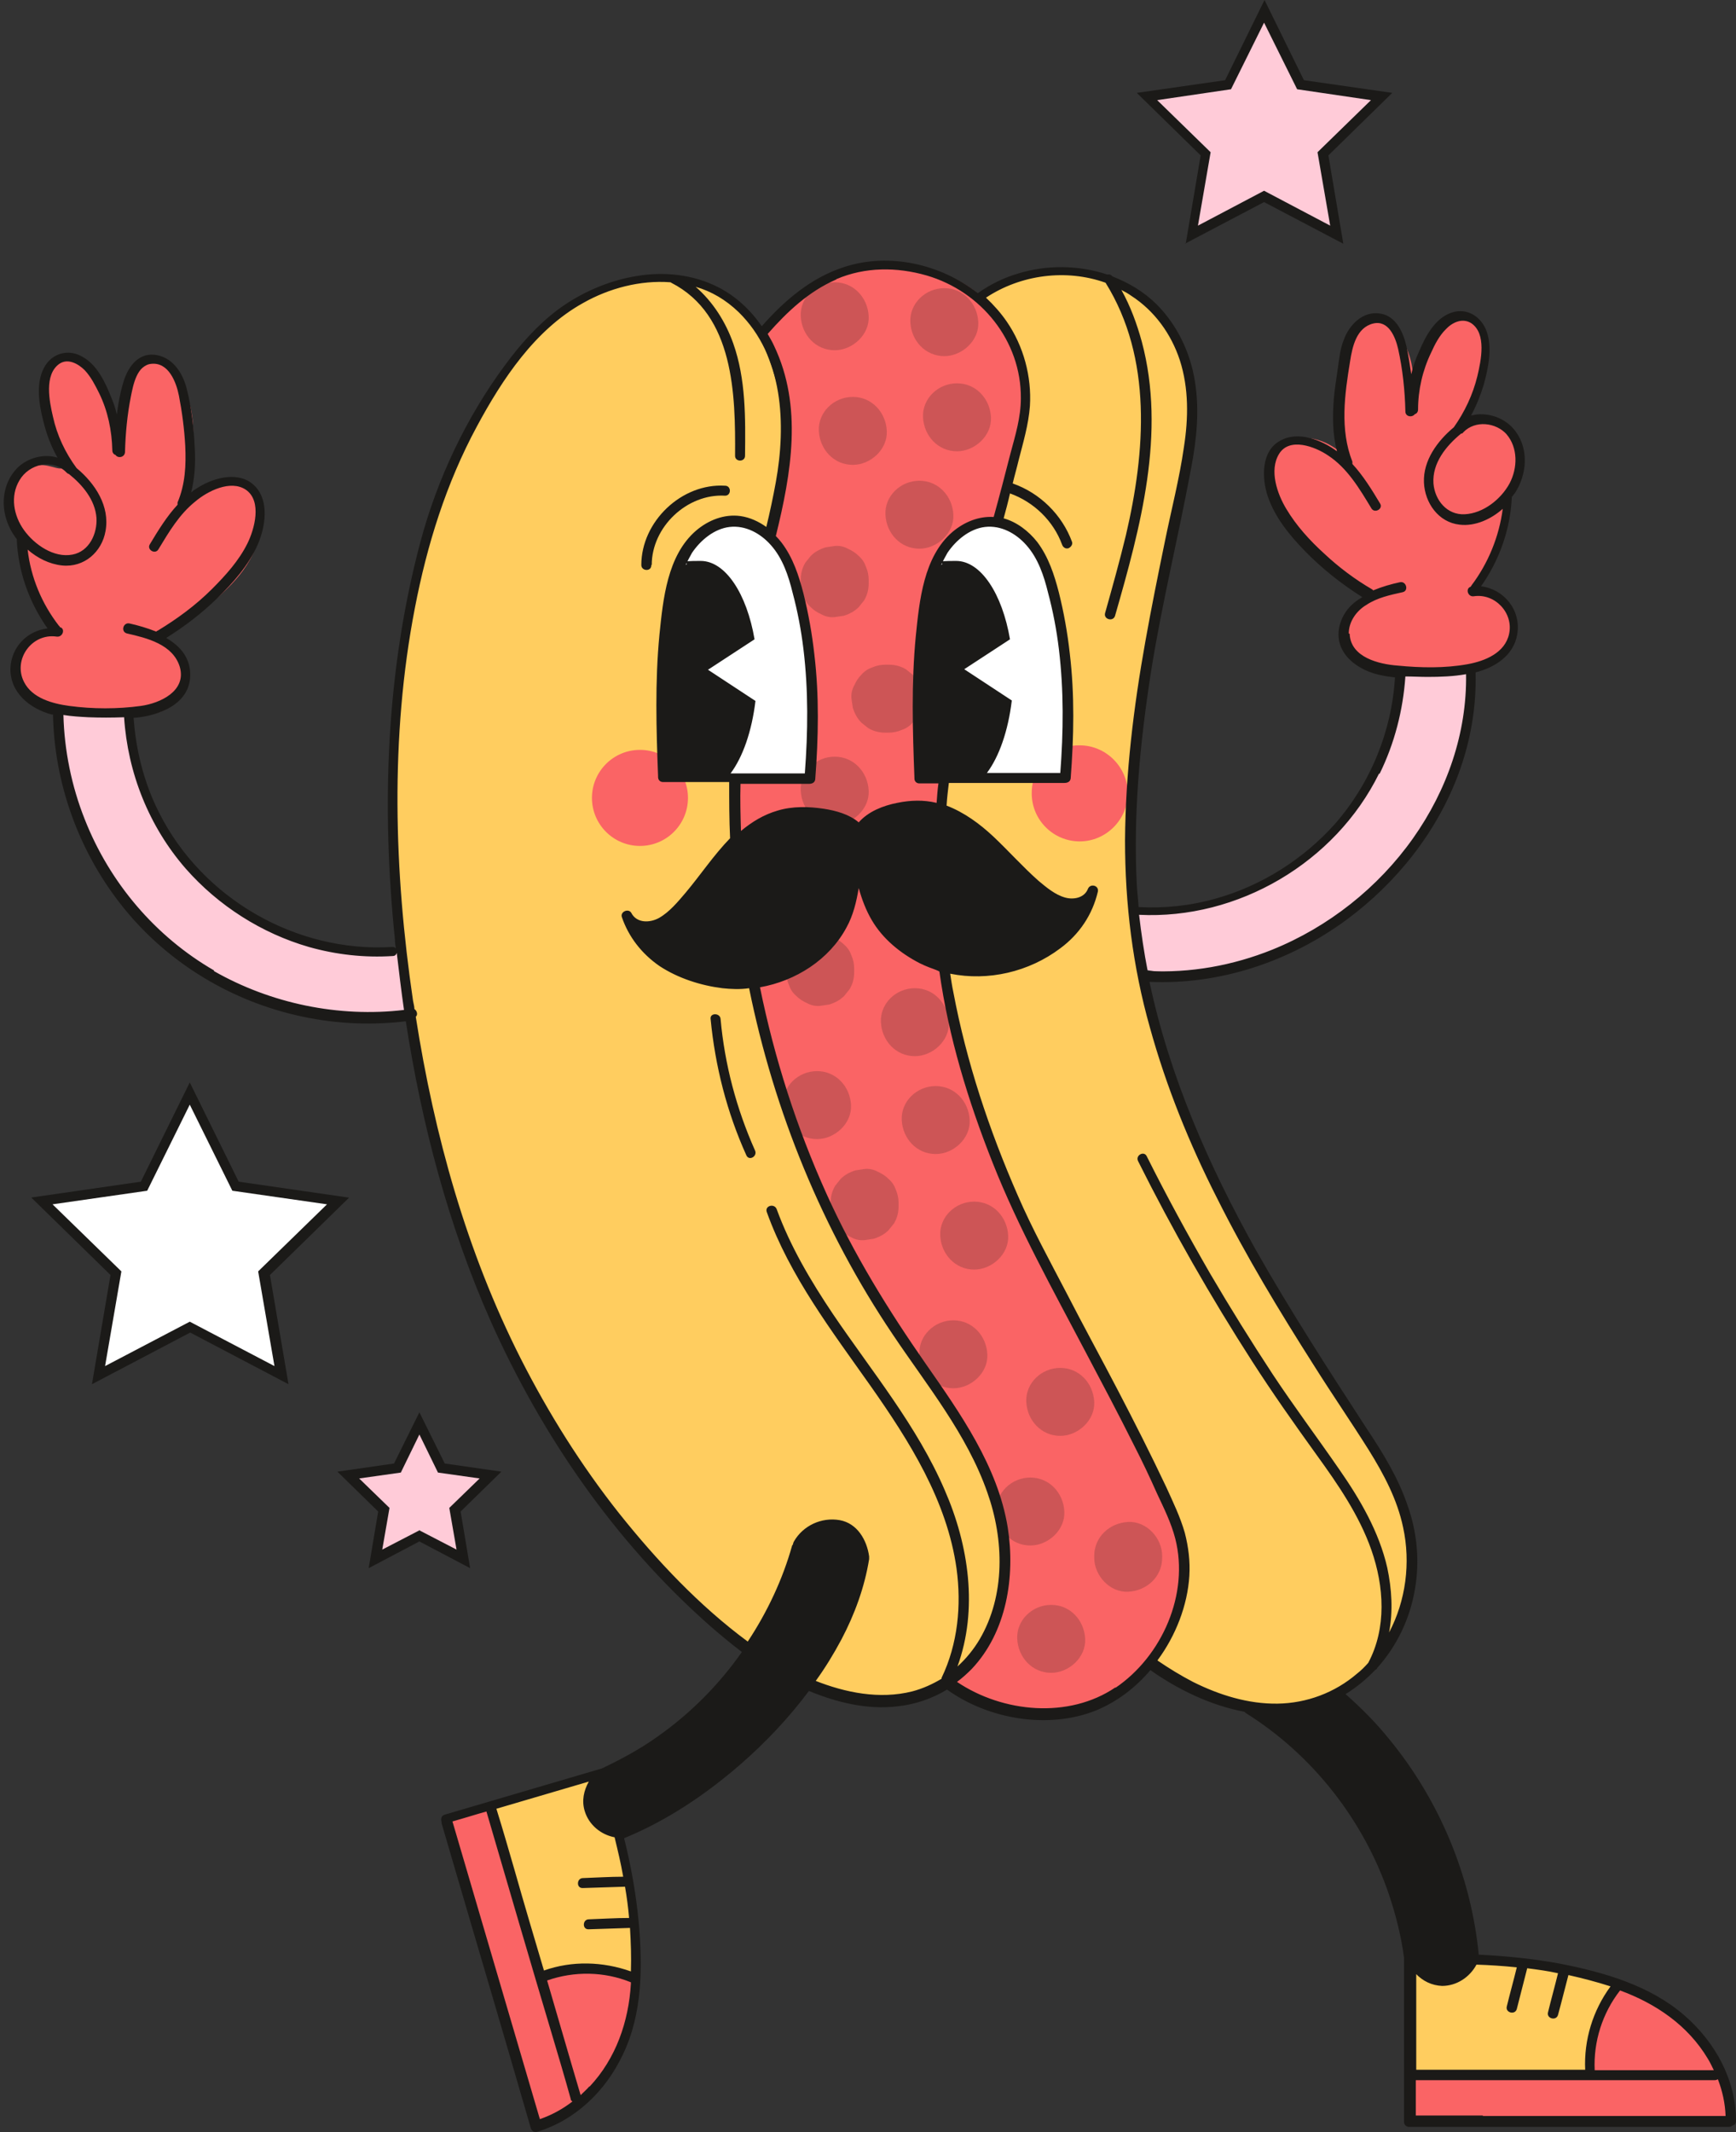 <?xml version="1.0" encoding="UTF-8"?>
<!DOCTYPE svg PUBLIC '-//W3C//DTD SVG 1.0//EN'
          'http://www.w3.org/TR/2001/REC-SVG-20010904/DTD/svg10.dtd'>
<svg height="470.6" preserveAspectRatio="xMidYMid meet" version="1.0" viewBox="57.8 11.3 383.3 470.6" width="383.3" xmlns="http://www.w3.org/2000/svg" xmlns:xlink="http://www.w3.org/1999/xlink" zoomAndPan="magnify"
><rect x="57.8" y="11.3" width="383.3" height="470.6" fill="#333333" stroke="none"/><g id="change1_1"
  ><path d="M226.2,84.4c1.8-2.5,5.2-6.5,10.6-9.7,2.3-1.4,9.6-5.6,19.7-4.9,3.3,.2,11,.9,17.8,6.8,6,5.2,7.9,11.7,8.6,14,1.6,5.5,1.1,9.8,.3,16.1-.6,4.9-1.9,11.8-5.2,19.9-1.5-.1-4.2,0-7,1.4-2.1,1.1-4,2.9-5.8,6.2-3.9,7.1-4,14.6-4,17.4,0,7.8,.3,18.5,1.7,31.5,1.1,0,2.3,0,3.4,0-.2,2.3-.5,4.6-.7,6.9-1.6-.5-8.4-2.4-14.4,1.3-1.6,1-2.8,2.1-3.7,3.2-1.7-1.3-4.5-2.9-8-3.6-10.1-1.9-18,5.3-19.1,6.3,0-4.7-.2-9.3-.2-14,5.5,0,11,0,16.5,0,.6-7,.6-12.8,.5-17-.2-9.7-.4-16.3-3.2-24.1-1.9-5.5-4.4-9.6-6.2-12.2,.8-2.7,1.8-6.7,2.6-11.7,.9-5.9,1.8-12.3,.4-20.3-.6-3.2-1.8-8-4.6-13.5Z" fill="#fa6465"
  /></g
  ><g id="change1_2"
  ><path d="M224.2,228.4c1.9-.2,4.7-.8,7.7-2.2,2.1-1,7.2-3.8,10.8-9,4.5-6.5,4.6-13.2,4.6-15.6,.2,2.8,1,7,3.5,11.3,2,3.4,4.3,5.6,6,7.1,3.5,3.2,7,5.1,9.6,6.3,.5,3.2,1.4,7.8,2.6,13.3,1.4,5.8,5.5,21.9,18.2,48.1,9.7,19.9,14.5,29.9,20.3,38.7,0,0,5,7.6,9.4,19.6,1.4,3.8,2.3,6.9,2.4,10.8,.2,6.4-1.8,11.2-2.7,13.2-2.3,5.3-5.4,8.7-6.8,10.2-1.8,1.8-6.1,6.1-13.3,8.2-7.1,2.1-13,.8-16.2,0-6.1-1.4-10.6-4.1-13.2-6,2-1.4,5-3.8,7.6-7.6,4.5-6.7,4.9-13.4,5.1-17.5,.4-8.1-1.8-14.2-3.4-18.7-.9-2.5-2.6-6.9-10.8-19.5-5.8-9-7.8-11.2-11.7-17-7.4-11.2-11.8-20.7-14.5-26.6-3-6.5-8.6-19.8-13-37.5-1-4-1.7-7.3-2.1-9.6Z" fill="#fa6465"
  /></g
  ><g id="change2_1"
  ><path d="M227.8,129.8c1.3-3.8,2.4-8.5,2.9-14,.4-4.3,1.1-13.9-3-25-2-5.3-3.3-8.8-6.7-11.9-9.1-8.5-23.4-5.7-25.7-5.2-12.9,2.8-20.3,12.5-26.9,21.3-11.6,15.5-15.4,30.6-18.7,44.5-4.8,20.1-5,36.2-5,47.7-.1,15.6,1.3,28.7,1.9,34.6,1,9.4,2.3,16.7,3,20.7,1.7,9.4,4.4,24.2,10.6,41.8,9.1,26.1,20.7,43.9,23.7,48.4,10.2,15.4,19.8,25.3,22.6,28,6.3,6.4,12.3,11.3,16.9,14.9,1.9-2.8,4-6.2,5.9-10.1,2.3-4.8,3.9-9.3,4.9-13.2,.3-.5,1.9-3.1,5.2-4,.7-.2,3.7-.9,6.4,1,2.9,2.1,2.9,5.6,2.9,6-.6,3-1.4,6.5-2.7,10.1-2.8,7.6-6.5,13.4-9.7,17.5,2.6,1.3,7.3,3.3,13.4,3.7,3.3,.2,10.4,.6,17.4-3.8,7.2-4.5,9.9-11.4,11-14.5,2.9-7.8,1.9-14.6,1.2-19.1-.4-2.4-1.7-10-11.4-26.2-5.9-9.8-8-11.4-14-20.7-.3-.5-7.9-12.3-14.5-26.6-5-10.8-11.1-26.6-15.1-47.2-4.7,.6-8.5,0-10.8-.7-2.8-.7-8-2.1-12.4-6.7-2.2-2.3-3.4-4.6-4.1-6.1,1.2,.5,3.1,1,5.3,.6,3.5-.6,5.5-3.3,7.5-5.7,2.5-3.1,5.9-7.3,10.8-12.9,0-4.7-.2-9.3-.2-14l-15.7-.9c0-16.6,.4-29.4,.9-35.4,0-1.1,.3-3.7,1.3-7.1,1-3.2,1.8-6,4.2-8.6,1.1-1.2,4.5-4.8,9.5-4.6,4,.2,6.6,2.6,7.4,3.4Z" fill="#ffcd5f"
  /></g
  ><g id="change2_2"
  ><path d="M274.3,76.6c1.9-1.3,4.7-3,8.5-4.2,2.4-.7,10-3,18.9,0,3.2,1.1,9.5,3.9,14.1,10.4,3.8,5.4,4.6,10.7,5,13.7,.6,4.2,.3,7.5-.2,12-.8,7.4-2.3,12.9-3,15.5-.7,2.5-2.1,10.1-5.1,25.2-1.5,7.8-3.9,20.2-4.7,35.7-.5,8.7-1,21.5,1.6,37.7,2.1,12.9,5.4,22.3,8,29.4,2,5.6,12.2,34.2,30.1,57.9,1,1.3,5.6,8.6,14.8,23.2,1.2,1.9,3.8,6,5.5,11.9,.6,2.1,1.6,5.6,1.7,10.3,.1,6.6-1.7,11.6-2.4,13.3-1,2.4-3.3,8-9.1,12.9-4.6,3.9-9.2,5.4-10.8,5.8-6.3,1.8-11.5,1-15.1,.3-9.1-1.6-15.7-5.9-19.6-9,1.7-2.6,4.1-7,5.4-12.8,.4-2,1.6-7.8,.3-15.2-1.4-8.2-5-13.8-6.8-16.8-6.8-11-12-23-18.3-34.4-10.3-18.6-15.1-31.8-16.8-36-3.2-8.2-5.6-15.6-7.6-23.9-1.4-5.9-2.3-11-2.8-14.8,2.1,.5,5.5,1.1,9.7,.8,2.9-.2,10.6-1,16.8-7,1.5-1.5,4-4.3,5.7-8.7-2.6,.2-6.5,0-10.3-1.9-4.9-2.5-6.1-6.1-11.2-10.8-2.3-2.1-5.9-5-11.3-7.4,.2-2.3,.5-4.6,.7-6.9,8.9,0,17.9,0,26.8,0,.8-6.5,1.2-14.9,.1-24.6,0,0-.8-15.4-5.7-24.4-2.1-3.8-4.5-5.4-5.4-6-1.6-.9-3.1-1.3-4-1.6,2.6-7.1,4-13.1,4.8-17.5,1.6-8.5,1.3-12,1.1-13.6-.8-6.1-3-10.3-3.8-11.5-2-3.4-4.3-5.8-5.9-7.3Z" fill="#ffcd5f"
  /></g
  ><g id="change1_3"
  ><circle cx="199.1" cy="187.4" fill="#fa6465" r="10.6"
  /></g
  ><g id="change1_4"
  ><path d="M296.3,175.8c-.7,0-1.4,0-2.1,.2,0,1,0,2.1,0,3.1,0,1.9-.5,3.5-2.6,4.1-1.7,.4-3.8,.6-5.6,.2-.3,1-.4,2-.4,3,0,5.9,4.8,10.6,10.6,10.6s10.6-4.8,10.6-10.6-4.8-10.6-10.6-10.6Z" fill="#fa6465"
  /></g
  ><g id="change3_1"
  ><path d="M146.6,221.6c-3.5,.1-8.6,0-14.4-1.1-4-.8-16.8-3.5-27.8-13.5-15.8-14.3-17.4-34-17.7-38.6-5.3-.2-10.7-.3-16-.5,0,4.3,.5,10.4,2.4,17.3,3.6,13.5,10.4,22.4,13.2,25.8,11.7,14.2,26,19.7,31.8,21.5,13.1,4.2,24.4,3.5,30.9,2.7" fill="#ffcbd8"
  /></g
  ><g id="change3_2"
  ><path d="M308.7,212.1c3.9,.2,9.5,.1,16.1-1.4,15.7-3.8,25.4-13.6,29.1-17.9,11.7-13.4,13.6-28.2,14.1-33.4,4.9-.2,9.7-.4,14.6-.6,.1,3.3,0,7.9-1,13.2-.4,1.9-2,9.8-7.1,19-1.3,2.4-6,10.4-14.9,18.3-3.5,3.1-9.2,7.5-17.1,11.2-3.5,1.6-7.7,3.6-13.5,4.7-8.1,1.6-14.9,.8-19.1,0-.4-4.3-.8-8.7-1.2-13Z" fill="#ffcbd8"
  /></g
  ><g id="change1_5"
  ><path d="M71.1,151.6c-.5,0-3.8-.6-6.5,1.8-.1,.1-3.1,2.7-2.8,6.7,.3,4.3,4.1,6.5,5,7.1,2.2,1.3,4.3,1.5,5.7,1.6,3.7,.3,9.3,.5,16.6,.3,.8,0,4.2,0,7.1-2.5,.6-.5,3-2.6,3.1-5.9,.2-3.4-2.1-6.7-5.7-8.4,2-1.2,4.8-3,8-5.6,5.7-4.6,11.7-9.5,13.4-17.1,.4-1.6,1.6-7.3-1.4-9.9-2-1.7-4.9-1.4-6.4-1.2-4.7,.6-7.7,3.6-8.7,4.8,1.2-4.7,1.6-8.7,1.8-11.5,.3-5.2,.5-10.1-2.1-15.1-1-1.8-2.9-5.4-5.8-5.5-2.7,0-4.8,2.9-4.9,3-1.1,1.6-1.2,3.2-1.3,4.2-.2,2.7-.7,6.4-1.7,11.5-.6-4.3-1.7-7.6-2.6-10-1.8-4.3-3.2-7.7-6.4-8.7-.3,0-3.1-1-5.2,.6-1.8,1.3-2,3.5-2.2,5.6-.4,3.9,.8,7.3,2,10.6,1.4,3.9,2.6,5.5,1.8,6.4-1,1.1-3.6-1.2-6.7-.2-3.7,1.2-4.9,6.4-4.9,6.7-1.2,5.8,3.4,10.3,3.7,10.7-.3,1.5-.4,3.1-.3,5,.4,7.7,5.3,13.1,7.3,15.1Z" fill="#fa6465"
  /></g
  ><g id="change1_6"
  ><path d="M360.4,142c-.9,.5-2.9,1.8-4.2,4.3-.5,.9-2,3.7-1,6.7,1.2,3.4,5,4.7,7.2,5.4,2,.6,3.3,.7,10.4,.5,10-.2,11.6-.5,13.6-1.6,1.6-.8,4.6-2.4,5.6-5.8,.6-2.1,.4-4.8-1.2-6.9-1.8-2.4-4.8-3.6-7.9-3.2,1.6-1.9,3.4-4.5,4.9-7.8,2.4-5.3,3-10.2,3.1-13.3,.6-.6,3-3.5,2.8-7.8,0-.9-.2-5-3.7-7.7-3.8-2.9-8.4-1.6-8.8-1.5,2.6-4.2,3.6-8,4-10.4,.7-3.9,1.5-8.7-1.3-10.9-1.8-1.4-4.7-1.3-6.7-.3-1.6,.8-2.5,2.1-3.8,4.9-1.2,2.7-2.8,6.8-3.7,12.1,.3-2.6,.6-8.4-2.9-13.3-1-1.4-3.3-4.6-6.1-4.3-2.8,.3-4.5,3.9-5.1,5.1-.7,1.4-.9,2.6-1.3,6.7-.6,5.2-.9,7.8-.9,8.9,0,2.5,.4,6.2,1.9,10.7-.7-.7-4.8-5-10.4-4.5-1.1,.1-4.2,.4-5.9,2.8-1.7,2.4-1.1,5.4-.6,7.6,1.1,4.7,3.7,7.9,5.9,10.5,3.2,3.5,8.3,8.4,15.8,13.1Z" fill="#fa6465"
  /></g
  ><g id="change2_3"
  ><path d="M369.2,443c0,.3,1.1,3.9,4.8,5.1,2.8,.9,5.6,0,7.4-1.6,1-.9,1.6-2,1.9-2.7,3,0,6.1,.3,9.4,.6,8.6,1,16.1,2.8,22.3,4.9-1.4,1.7-3.4,4.6-4.8,8.5-1.6,4.7-1.6,8.8-1.4,11.2h-39c-.2-8.7-.4-17.4-.5-26.1Z" fill="#ffcd5f"
  /></g
  ><g id="change2_4"
  ><path d="M166.1,410.3c7.8-2.5,15.6-5,23.4-7.4-.3,.3-2.7,3.4-1.7,7.3,.8,3,3.4,5.4,6.6,5.9,.8,3.3,1.5,6.8,2.1,10.5,1.2,7.9,1.6,15.1,1.5,21.5-2.3-1-6.4-2.4-11.6-2.2-3.9,.1-7,1-9,1.8-3.8-12.5-7.5-24.9-11.3-37.4Z" fill="#ffcd5f"
  /></g
  ><g id="change1_7"
  ><path d="M369.8,469.1h39c-.3-2-.5-6.3,1.4-11.2,1.7-4.2,4.3-6.9,5.8-8.2,3.4,1.1,8.9,3.4,14,8.4,2,1.9,5.8,5.6,8,11.8,1.5,3.9,1.8,7.4,1.8,9.7h-70.7c.2-3.4,.4-6.9,.5-10.3Z" fill="#fa6465"
  /></g
  ><g id="change1_8"
  ><path d="M156.3,412.6c3.3-.8,6.5-1.5,9.8-2.3,3.8,12.5,7.5,24.9,11.3,37.4,2.1-.8,5.2-1.7,9-1.8,5.2-.1,9.3,1.2,11.6,2.2,0,5.3-1.1,9.4-2,12-1,3-3.5,9.8-10.2,15.2-3.7,2.9-7.3,4.4-9.6,5.1-6.6-22.6-13.3-45.2-19.9-67.8Z" fill="#fa6465"
  /></g
  ><g id="change4_1"
  ><path d="M204.3,181.5c.2-12.4,.4-22.9,.6-31.5,0-1.6,.1-6.8,2.5-12.8,2.4-5.9,5.2-7.9,5.9-8.4,.9-.6,4.3-2.9,8.6-2.2,4.2,.7,6.6,3.8,7.7,5.2,1,1.3,2,2.9,3.5,7.9,.9,3.1,2,6.6,2.8,11.5,1.9,12.5,.7,29.6,.6,32-10.4,0-20.8-.1-31.3-.2-.3-.5-.6-1-.8-1.5Z" fill="#fff"
  /></g
  ><g id="change4_2"
  ><path d="M260.8,181.3c.2-12.4,.4-22.9,.6-31.5,0-1.6,.1-6.8,2.5-12.8,2.4-5.9,5.2-7.9,5.9-8.4,.9-.6,4.3-2.9,8.6-2.2,4.2,.7,6.6,3.8,7.7,5.2,1,1.3,2,2.9,3.5,7.9,.9,3.1,2,6.6,2.8,11.5,1.9,12.5,.7,29.6,.6,32-10.4,0-20.8-.1-31.3-.2-.3-.5-.6-1-.8-1.5Z" fill="#fff"
  /></g
  ><g id="change4_3"
  ><path d="M99.7 252.7L109.8 273.1 132.3 276.4 116 292.3 119.8 314.8 99.7 304.2 79.5 314.8 83.3 292.3 67 276.4 89.6 273.1 99.7 252.7z" fill="#fff"
  /></g
  ><g id="change3_3"
  ><path d="M150.4 325.4L155.3 335.2 166.2 336.8 158.3 344.5 160.2 355.3 150.4 350.2 140.7 355.3 142.6 344.5 134.7 336.8 145.6 335.2 150.4 325.4z" fill="#ffcbd8"
  /></g
  ><g id="change3_4"
  ><path d="M336.9 13.8L344.9 30 362.8 32.6 349.8 45.2 352.9 63.1 336.9 54.6 320.8 63.1 323.9 45.2 311 32.6 328.9 30 336.9 13.8z" fill="#ffcbd8"
  /></g
  ><g id="change5_6" opacity=".2"
  ><path d="M289.9,380.5c3.9,0,7.7-3.4,7.5-7.5s-3.3-7.5-7.5-7.5-7.7,3.4-7.5,7.5,3.3,7.5,7.5,7.5h0Z" fill="#1b1a18"
  /></g
  ><g id="change5_2" opacity=".2"
  ><path d="M299.4,354.7v.4c0,3.9,3.4,7.7,7.5,7.5s7.5-3.3,7.5-7.5v-.4c0-3.9-3.4-7.7-7.5-7.5s-7.5,3.3-7.5,7.5v.4c0,3.9,3.4,7.7,7.5,7.5s7.5-3.3,7.5-7.5v-.4c0-3.9-3.4-7.7-7.5-7.5s-7.5,3.3-7.5,7.5h0Z" fill="#1b1a18"
  /></g
  ><g id="change5_18" opacity=".2"
  ><path d="M285.3,352.4c3.9,0,7.7-3.4,7.5-7.5s-3.3-7.5-7.5-7.5-7.7,3.4-7.5,7.5,3.3,7.5,7.5,7.5h0Z" fill="#1b1a18"
  /></g
  ><g id="change5_7" opacity=".2"
  ><path d="M291.9,328.2c3.9,0,7.7-3.4,7.5-7.5s-3.3-7.5-7.5-7.5-7.7,3.4-7.5,7.5,3.3,7.5,7.5,7.5h0Z" fill="#1b1a18"
  /></g
  ><g id="change5_19" opacity=".2"
  ><path d="M268.3,317.7c3.9,0,7.7-3.4,7.5-7.5s-3.3-7.5-7.5-7.5-7.7,3.4-7.5,7.5,3.3,7.5,7.5,7.5h0Z" fill="#1b1a18"
  /></g
  ><g id="change5_11" opacity=".2"
  ><path d="M272.9,291.5c3.9,0,7.7-3.4,7.5-7.5s-3.3-7.5-7.5-7.5-7.7,3.4-7.5,7.5,3.3,7.5,7.5,7.5h0Z" fill="#1b1a18"
  /></g
  ><g id="change5_20" opacity=".2"
  ><path d="M241.2,276.8v.7c0,1,.2,2,.6,2.9,.3,.9,.8,1.7,1.6,2.4,.7,.7,1.5,1.2,2.4,1.6,.9,.5,1.9,.7,2.9,.6l2-.3c1.3-.4,2.4-1,3.3-1.9l1.2-1.5c.7-1.2,1-2.4,1-3.8v-.7c0-1-.2-2-.6-2.9-.3-.9-.8-1.7-1.6-2.4-.7-.7-1.5-1.2-2.4-1.6-.9-.5-1.9-.7-2.9-.6l-2,.3c-1.3,.4-2.4,1-3.3,1.9l-1.2,1.5c-.7,1.2-1,2.4-1,3.8h0Z" fill="#1b1a18"
  /></g
  ><g id="change5_5" opacity=".2"
  ><path d="M238.2,262.7c3.9,0,7.7-3.4,7.5-7.5s-3.3-7.5-7.5-7.5-7.7,3.4-7.5,7.5,3.3,7.5,7.5,7.5h0Z" fill="#1b1a18"
  /></g
  ><g id="change5_4" opacity=".2"
  ><path d="M264.4,266c3.9,0,7.7-3.4,7.5-7.5s-3.3-7.5-7.5-7.5-7.7,3.4-7.5,7.5,3.3,7.5,7.5,7.5h0Z" fill="#1b1a18"
  /></g
  ><g id="change5_15" opacity=".2"
  ><path d="M231.4,225.1v.7c0,1,.2,2,.6,2.9,.3,.9,.8,1.7,1.6,2.4,.7,.7,1.5,1.2,2.4,1.6,.9,.5,1.9,.7,2.9,.6l2-.3c1.3-.4,2.4-1,3.3-1.9l1.2-1.5c.7-1.2,1-2.4,1-3.8v-.7c0-1-.2-2-.6-2.9-.3-.9-.8-1.7-1.6-2.4-.7-.7-1.5-1.2-2.4-1.6-.9-.5-1.9-.7-2.9-.6l-2,.3c-1.3,.4-2.4,1-3.3,1.9l-1.2,1.5c-.7,1.2-1,2.4-1,3.8h0Z" fill="#1b1a18"
  /></g
  ><g id="change5_17" opacity=".2"
  ><path d="M259.8,244.4c3.9,0,7.7-3.4,7.5-7.5s-3.3-7.5-7.5-7.5-7.7,3.4-7.5,7.5,3.3,7.5,7.5,7.5h0Z" fill="#1b1a18"
  /></g
  ><g id="change5_14" opacity=".2"
  ><path d="M242.1,193.3c3.9,0,7.7-3.4,7.5-7.5s-3.3-7.5-7.5-7.5-7.7,3.4-7.5,7.5,3.3,7.5,7.5,7.5h0Z" fill="#1b1a18"
  /></g
  ><g id="change5_9" opacity=".2"
  ><path d="M253.3,173h.7c1,0,2-.2,2.9-.6,.9-.3,1.7-.8,2.4-1.6,.7-.7,1.2-1.5,1.6-2.4,.5-.9,.7-1.9,.6-2.9l-.3-2c-.4-1.3-1-2.4-1.9-3.3l-1.5-1.2c-1.2-.7-2.4-1-3.8-1h-.7c-1,0-2,.2-2.9,.6-.9,.3-1.7,.8-2.4,1.6-.7,.7-1.2,1.5-1.6,2.4-.5,.9-.7,1.9-.6,2.9l.3,2c.4,1.3,1,2.4,1.9,3.3l1.5,1.2c1.2,.7,2.4,1,3.8,1h0Z" fill="#1b1a18"
  /></g
  ><g id="change5_1" opacity=".2"
  ><path d="M249.6,140v-.7c0-1-.2-2-.6-2.9-.3-.9-.8-1.7-1.6-2.4-.7-.7-1.5-1.2-2.4-1.6-.9-.5-1.9-.7-2.9-.6l-2,.3c-1.3,.4-2.4,1-3.3,1.9l-1.2,1.5c-.7,1.2-1,2.4-1,3.8v.7c0,1,.2,2,.6,2.9,.3,.9,.8,1.7,1.6,2.4,.7,.7,1.5,1.2,2.4,1.6,.9,.5,1.9,.7,2.9,.6l2-.3c1.3-.4,2.4-1,3.3-1.9l1.2-1.5c.7-1.2,1-2.4,1-3.8h0Z" fill="#1b1a18"
  /></g
  ><g id="change5_3" opacity=".2"
  ><path d="M260.8,132.4c3.9,0,7.7-3.4,7.5-7.5s-3.3-7.5-7.5-7.5-7.7,3.4-7.5,7.5,3.3,7.5,7.5,7.5h0Z" fill="#1b1a18"
  /></g
  ><g id="change5_16" opacity=".2"
  ><path d="M246.1,113.9c3.9,0,7.7-3.4,7.5-7.5s-3.3-7.5-7.5-7.5-7.7,3.4-7.5,7.5,3.3,7.5,7.5,7.5h0Z" fill="#1b1a18"
  /></g
  ><g id="change5_13" opacity=".2"
  ><path d="M269.1,110.9c3.9,0,7.7-3.4,7.5-7.5s-3.3-7.5-7.5-7.5-7.7,3.4-7.5,7.5,3.3,7.5,7.5,7.5h0Z" fill="#1b1a18"
  /></g
  ><g id="change5_8" opacity=".2"
  ><path d="M242.1,88.6c3.9,0,7.7-3.4,7.5-7.5s-3.3-7.5-7.5-7.5-7.7,3.4-7.5,7.5,3.3,7.5,7.5,7.5h0Z" fill="#1b1a18"
  /></g
  ><g id="change5_12" opacity=".2"
  ><path d="M266.3,89.9c3.9,0,7.7-3.4,7.5-7.5s-3.3-7.5-7.5-7.5-7.7,3.4-7.5,7.5,3.3,7.5,7.5,7.5h0Z" fill="#1b1a18"
  /></g
  ><g fill="#1b1a18" id="change5_10"
  ><path d="M201.7,136c0-8.4,7.8-15.8,16.2-15.3,1.4,0,1.4-2.2,0-2.2-9.6-.6-18.5,7.9-18.5,17.5,0,1.4,2.3,1.5,2.2,0Z"
    /><path d="M440.8,480.2c.2-.2,.3-.4,.3-.8,0-9.1-4.6-17.4-11.4-23.3-7.6-6.6-17.7-9.5-27.4-11.4-5.9-1.1-12-1.7-18-2-1.7-17.4-8.7-34.1-19.8-47.6-2.9-3.6-6.2-6.9-9.6-9.9,2.4-1.5,4.6-3.3,6.6-5.4,.2,0,.3-.2,.4-.4,0,0,0,0,0,0,4.3-4.8,7.2-10.8,8.3-17.3,1.1-6.2,.5-12.6-1.6-18.5-2.1-6.2-5.5-11.7-9.1-17.1-8.4-12.9-16.8-25.9-24.4-39.3-10.4-18.6-19.1-38.4-23.5-59.2,15.6,.7,31-4.5,43.5-13.7,11.1-8.2,20-19.4,24.8-32.4,2.6-7.1,3.9-14.6,3.7-22.2,4.3-1.1,8.4-3.7,9.2-8.4,.9-5.4-3-10-8-10.6,4.1-5.8,6.5-12.7,6.8-19.7,.2-.3,.5-.6,.7-.9,2.6-4,3.1-9.5,.2-13.5-2.2-3.1-6.3-4.5-9.9-3.6,1.2-2.2,2.1-4.5,2.8-6.8,1-3.6,1.9-8,.7-11.6-1.1-3.3-4.3-5.5-7.8-4.3-3.6,1.2-5.7,5.1-7.1,8.4-.8,1.7-1.4,3.4-1.8,5.2-.3-2-.6-4-1-5.9-.7-3.2-2.3-7-5.9-7.5-3.8-.6-6.8,2.5-8,5.8-.8,2-1,4.1-1.3,6.2-.3,2.2-.7,4.5-.9,6.8-.3,3.9-.3,7.8,.7,11.6,0,0,0,0,0,0-3.4-2.5-8.6-4.6-12.6-2.3-4.2,2.3-4,8.3-2.7,12.2,1.6,4.7,4.8,8.6,8.2,12.1,3.8,3.9,8.1,7.3,12.7,10.2-2.5,1.4-4.4,3.5-5.1,6.6-1.2,6,4.4,9.8,9.6,10.7,.9,.2,1.8,.3,2.7,.4-.7,11.9-5.4,23.4-13.3,32.4-7,7.8-16.2,13.6-26.2,16.4-5.6,1.6-11.3,2.2-17.1,1.9-.1-1.6-.3-3.2-.4-4.9-.8-15.7,.7-31.3,3.1-46.8,2.4-15.2,6.1-30.1,8.9-45.2,1.2-6.3,1.9-12.8,.8-19.3-1-6.2-3.9-12.3-8.4-16.8-2.8-2.8-6.2-4.8-9.8-6.2-.3-.4-.7-.5-1.1-.4-6.3-2.1-13.4-2.2-19.8-.2-3.1,.9-6.1,2.4-8.8,4.3-8.2-6.4-19.5-9-29.4-5.8-7.3,2.3-13.3,7.4-18.3,13.1-2.5-3.6-5.7-6.6-9.6-8.6-5.5-2.8-11.8-3.5-17.9-2.5-6.3,1-12.5,3.7-17.6,7.5-4.5,3.4-8.3,7.7-11.6,12.2-8.6,11.6-15,25.2-18.7,39.1-7.6,28.6-8.6,58.3-5.6,87.7,0,.6,.1,1.3,.2,1.9-.2-.2-.4-.3-.8-.3-21.2,1.3-42-10.7-51.5-29.7-3.3-6.5-5.1-13.7-5.6-20.9,.2,0,.3,0,.5,0,5.2-.5,11.8-3,12-9.2,.1-4-2.2-6.6-5.3-8.4,4-2.5,7.8-5.4,11.2-8.7,3.5-3.4,7-7.3,9-11.9,1.7-3.9,2.6-9.6-.6-12.9-3.3-3.4-8.8-2-12.4,.2-.6,.4-1.2,.7-1.7,1.2,.8-3.2,1-6.5,.8-9.8-.2-4.3-.7-9-1.8-13.2-.9-3.5-3.2-7-7.1-7.4-3.8-.4-6,3-6.9,6.2-.7,2.3-1.1,4.6-1.4,7-.3-1.3-.7-2.5-1.2-3.7-1.3-3.3-3.1-7.2-6.3-9-3.1-1.9-6.9-.9-8.6,2.4-1.8,3.4-1.1,7.9-.2,11.5,.7,2.9,1.7,5.7,3.2,8.3-3-.9-6.5,0-8.8,2.2-3.5,3.5-3.9,8.9-1.8,13.2,.4,.9,1,1.8,1.6,2.6,.3,7.1,2.7,13.9,6.8,19.7-4.4,.5-8,4-8.2,8.8-.1,5.4,4.3,8.9,9.1,10.2,.1,0,.2,0,.3,0,.3,15.1,5.6,29.9,14.9,41.8,9.6,12.3,23.3,20.9,38.5,24.5,8,1.9,16.3,2.4,24.5,1.4,3.5,22.7,9.4,45.1,18.7,66.1,11.3,25.3,27.4,48.7,48.2,67.1,2.4,2.1,4.8,4.1,7.3,6-5.1,7.3-11.5,13.7-18.8,18.8-3.8,2.7-7.9,4.9-12.1,6.9-11.6,3.4-23.1,6.8-34.7,10.2-.8,.2-.9,1-.7,1.6,0,.1,0,.2,0,.3,5.1,17.5,10.3,35,15.4,52.5,1.4,4.9,2.9,9.9,4.3,14.8,0,.2,.2,.4,.3,.5,.2,.3,.6,.4,1.1,.3,8.5-2.6,15.1-9,18.9-17,4.4-9.1,4.4-19.6,3.5-29.5-.6-6.2-1.7-12.3-3.2-18.3,9.5-3.9,18.1-9.7,25.8-16.4,5.5-4.8,10.6-10.2,15-16.1,6.1,2.5,12.8,4.2,19.5,3.4,3.9-.4,7.7-1.7,11-3.7,9.2,6.6,22.4,8.8,32.9,4.6,4.6-1.9,8.7-5,12-8.9,0,0,0,0,0,0,6.1,4.3,13.3,7.8,20.8,9.2,0,.1,.2,.2,.3,.3,14.7,9.2,26,23.6,31.6,40.1,1.5,4.5,2.7,9.2,3.3,13.9v36.2c0,.8,.7,1.2,1.3,1.1,.1,0,.2,0,.3,0h70.2c.3,0,.5-.1,.7-.3,0,0,0,0,.1,0,0,0,0,0,0,0Zm-5.9-14.5c.5,.8,.9,1.7,1.3,2.5h-26.3c-.3-6.3,1.7-12.6,5.6-17.6,7.9,2.9,15,7.7,19.4,15.1Zm-64.5-18.8c1.5,1.6,3.5,2.6,5.8,2.7,3.2,0,6.1-1.9,7.6-4.7,3,.1,6,.3,8.9,.6-.7,2.9-1.5,5.7-2.2,8.6-.4,1.4,1.8,2,2.2,.6l2.3-9c2.3,.3,4.6,.6,6.8,1.1-.7,2.9-1.5,5.7-2.2,8.6-.4,1.4,1.8,2,2.2,.6,.8-2.9,1.5-5.8,2.3-8.8,3.1,.7,6.2,1.5,9.3,2.5-3.9,5.3-5.9,11.8-5.6,18.4h-37.3v-21.3Zm20-339.8c2.6,3,2.5,7.5,.7,10.9-1.9,3.5-5.8,6.6-9.9,6.8-3.9,.2-6.6-3.1-6.9-6.8-.3-4.5,2.8-8.3,6.1-11,.2,0,.4-.1,.5-.3,2.6-2.7,7.2-2.2,9.6,.5Zm-34.8,44c0-2.6,1.7-5,3.9-6.3,2.4-1.6,5.3-2.2,8-2.8,1.4-.3,.8-2.5-.6-2.2-1.9,.4-4,1-5.9,1.8,0,0-.1-.1-.2-.2-3.8-2.2-7.4-4.9-10.6-7.9-3.2-2.9-6.2-6.2-8.4-9.9-2-3.3-3.8-8.5-1.6-12.1,2.3-3.8,8-1.6,10.8,.3,4.3,2.8,7,7.4,9.6,11.7,.7,1.2,2.7,.1,1.9-1.1-1.8-3-3.7-6.1-6.1-8.7,0-.1,0-.3,0-.5-2.8-7.1-1.7-14.9-.5-22.2,.5-3.2,1.4-7.4,5.1-8.3,3.4-.8,4.9,3,5.5,5.6,1,4.5,1.5,9.2,1.6,13.8,0,1.2,1.5,1.4,2.1,.6,.4-.1,.7-.5,.7-1,0-4.3,1-8.7,2.9-12.6,.8-1.8,1.8-3.7,3.2-5.1,1.4-1.5,3.6-2.6,5.6-1.4,3.5,2.3,2.2,8.3,1.4,11.7-1,4.1-2.8,7.9-5.2,11.3,0,0,0,0,0,0-3.6,3-6.8,7.3-6.6,12.2,.2,4.5,3.2,8.8,7.9,9.3,3.4,.4,6.9-1.2,9.5-3.5-.8,6.1-3.2,12-6.9,16.9,0,0-.1,.2-.2,.3-1.2,.4-.6,2.3,.7,2.1,4.7-.7,8.8,3.7,7.8,8.3-.9,4.2-5.3,6-9.2,6.7-5,.9-10.3,.8-15.4,.3-4.1-.3-10.4-1.8-10.6-7Zm6.8,31c3.3-6.7,5.2-14.1,5.7-21.5,1.6,0,3.3,.1,4.9,.1,2.8,0,5.7-.1,8.5-.6,.2,13-4.2,25.6-11.7,36.2-7.7,10.9-18.7,19.6-31.1,24.6-8.7,3.5-18.1,5.2-27.5,4.7-.8-4.1-1.4-8.2-1.9-12.4,21.8,1.1,43.3-11.5,53-31.2Zm-119.9-109.2c6.3-2.7,13.3-2.7,19.9-.8,12,3.5,20.9,14.4,20.8,27.1,0,4.2-1.2,8.1-2.3,12.2-1.2,4.7-2.4,9.3-3.7,14-3.3-.2-6.5,1.1-9.1,3.3-6.4,5.5-7.3,15.2-8.1,23-1,10.4-.7,20.8-.3,31.2,0,0,0,.1,0,.2,0,.6,.4,1.1,1.1,1.1h4.2c-.2,1.4-.3,2.9-.4,4.3-2.9-.7-5.8-.6-8.7,0-3.1,.6-6.4,1.9-8.5,4.3-2.1-1.8-5.1-2.6-7.7-3-3.3-.5-6.9-.6-10.2,.4-3.1,.9-5.7,2.5-8.1,4.5-.1-3.5-.2-6.9-.1-10.4h14.8c.1,0,.2,0,.3,0,.6,0,1.3-.2,1.4-1,.7-9.2,.9-18.4-.2-27.6-.5-4.5-1.3-9-2.4-13.4-1-3.9-2.3-7.9-4.8-11.2-.4-.5-.8-1-1.3-1.5,3.4-13.8,6-28.6-.4-42-.4-.9-.9-1.7-1.4-2.6,4.3-4.9,9.1-9.4,15.1-12Zm49.6,109h-16.4c2.7-3.6,4.7-9.3,5.5-16l-10.5-6.9,10.1-6.6c-1.7-10-6.4-17.3-11.9-17.3s-2.2,.3-3.3,.9c.4-.9,.9-1.8,1.4-2.7,1.9-2.8,4.9-5.3,8.3-5.7,3.5-.4,6.8,1.4,9.1,4,2.6,2.9,3.9,6.8,4.8,10.5,1.1,4.1,1.9,8.3,2.4,12.5,1.1,9.1,1,18.2,.3,27.4Zm-30.1,0s0,0,0,0c0,0,0,0,0,0h0Zm-56.4,0s0,0,0,0c0,0,0,0,0,0h0Zm8.7-22.9l10.1-6.6c-1.7-10-6.4-17.3-11.9-17.3s-2.2,.3-3.3,.9c.4-.9,.9-1.8,1.4-2.7,1.9-2.8,4.9-5.3,8.3-5.7,3.5-.4,6.8,1.4,9.1,4,2.6,2.9,3.9,6.8,4.8,10.5,1.1,4.1,1.9,8.3,2.4,12.5,1.1,9.1,1,18.2,.3,27.4h-16.4c2.7-3.6,4.7-9.3,5.5-16l-10.5-6.9ZM62.1,117.3c2.1-3.6,7.3-4.9,10.4-1.7,.2,.2,.4,.3,.5,.3,3,2.4,5.8,5.7,6.1,9.7,.2,3.5-1.6,7.4-5.3,8.1-4.1,.8-8.4-2.2-10.7-5.4-2.3-3.2-3.1-7.5-1-11Zm1,44.5c-2.5-4.9,1.7-10.8,7.2-10,1.4,.2,2-1.8,.7-2.1,0,0,0-.2-.2-.3-3.8-4.9-6.2-10.7-6.9-16.8,2.2,1.9,4.8,3.2,7.6,3.5,4.9,.5,8.8-3,9.6-7.6,1-5.5-2.3-10.5-6.4-13.9,0,0,0,0,0,0-2.5-3.4-4.3-7.2-5.2-11.3-.8-3.4-2-9.3,1.4-11.7,1.9-1.3,4.2,0,5.6,1.4,1.4,1.5,2.3,3.3,3.2,5.1,1.9,3.9,2.8,8.2,2.9,12.6,0,.5,.3,.9,.7,1,.5,.8,2,.6,2.1-.6,.1-4.1,.5-8.3,1.3-12.3,.5-2.5,1.3-6.9,4.5-7.2,3.8-.4,5.5,4,6.1,7,.7,3.6,1.2,7.4,1.4,11.1,.2,4.3,0,8.5-1.7,12.5,0,.2,0,.3,0,.5-2.4,2.6-4.3,5.7-6.1,8.7-.8,1.2,1.2,2.4,1.9,1.1,2.3-3.8,4.6-7.7,8.1-10.5,2.7-2.3,7.8-4.9,11.2-2.6,3.6,2.5,1.9,8.7,.3,11.9-1.9,3.8-4.8,7-7.8,10-3.6,3.6-7.7,6.6-12,9.2-.1,0-.2,.1-.3,.2-2-.8-4.1-1.4-5.9-1.8-1.4-.3-2,1.8-.6,2.2,4.4,1,10.2,2.4,11.7,7.4,1.5,5.3-4.3,8-8.6,8.6-5.1,.7-10.6,.7-15.8,0-3.7-.5-8.2-1.7-10-5.3Zm42,63.7c-13-7.5-23.1-19.4-28.6-33.4-2.9-7.3-4.5-15.2-4.7-23,1.8,.3,3.7,.4,5.5,.5,2.6,.1,5.2,.1,7.9,0,.8,12.3,5.5,24.1,13.6,33.4,7.2,8.2,16.8,14.3,27.2,17.3,6,1.7,12.3,2.4,18.5,2,.5,0,.8-.3,.9-.7,.5,4.2,1,8.4,1.6,12.6-14.4,1.7-29.4-1.4-42-8.6Zm81.4,202.5c3.1-.1,6.2-.2,9.3-.3,.4,2.3,.7,4.6,.9,6.9-3,0-5.9,.2-8.9,.3-1.4,0-1.5,2.3,0,2.2,3-.1,6.1-.2,9.1-.3,.2,3.2,.3,6.4,.2,9.6-6.2-2.2-13-2.4-19.2-.2-2.2-7.4-4.4-14.8-6.5-22.2-1.3-4.5-2.6-9-4-13.5,6.8-2,13.6-4,20.4-6-1.1,2-1.6,4.2-.9,6.5,.9,3,3.5,5.2,6.6,5.8,.7,2.9,1.4,5.8,1.9,8.7-3,0-5.9,.2-8.9,.3-1.4,0-1.5,2.3,0,2.2Zm-24.6-.4c-1.4-4.8-2.8-9.5-4.2-14.3,2.5-.7,5-1.5,7.5-2.2,4.8,16.4,9.6,32.9,14.5,49.3,1.4,4.7,2.8,9.4,4.1,14.1,0,.3,.2,.5,.4,.6-2.2,1.7-4.6,3-7.2,3.9-5-17.1-10.1-34.3-15.1-51.4Zm26,44.2c-.6,.7-1.3,1.3-1.9,1.9-2.5-8.4-4.9-16.8-7.4-25.3,6-2.1,12.6-2,18.5,.4,0,0,0,.2,0,.3-.5,8.4-3.3,16.5-9.1,22.7Zm50-89.5c2.1-2.9,4-6,5.7-9.2,2.9-5.5,5.1-11.5,6.1-17.7,0,0,0,0,0-.1,0-.2,0-.3,0-.5-.5-3.6-2.6-7.3-6.5-8-4-.7-8.1,1.2-10.1,4.7-.1,.2-.2,.4-.2,.6,0,0-.1,.2-.2,.3-2.1,7.5-5.5,14.7-9.8,21.2-10.7-7.9-20.1-17.9-28.4-28.3-8.4-10.6-15.6-22.1-21.7-34.1-12-23.7-19.1-49.3-23.2-75.5,.5-.4,.3-1.3-.3-1.7,0-.6-.2-1.2-.3-1.8-4.2-28.5-5.1-58.3,.4-86.7,2.7-14,6.9-27.5,13.7-40.1,5.6-10.4,12.8-21.3,23.4-27.2,5.8-3.3,12.7-5.1,19.3-4.6,0,0,.1,0,.2,.1,13.9,7.1,14.2,24.7,14.1,38.2,0,1.4,2.2,1.4,2.2,0,.1-8.3,.2-16.9-2.6-24.8-1.7-4.8-4.5-9.2-8.3-12.5,3.5,1,6.7,2.9,9.5,5.6,9.9,9.7,10.5,24.8,8.2,37.5-.6,3.3-1.3,6.6-2.1,9.9-1.7-1.2-3.6-2.1-5.7-2.4-3.6-.5-7.1,.9-9.8,3.2-6.4,5.5-7.3,15.2-8.1,23-1,10.4-.7,20.8-.3,31.2,0,0,0,.1,0,.2,0,.6,.4,1.1,1.1,1.1h14.6c0,4.1,0,8.3,.2,12.4-3.6,3.7-6.6,8.2-9.8,12-1.7,2-3.6,4.3-5.9,5.6-2,1.1-4.9,1.2-6.1-1.1-.6-1.1-2.5-.3-2.1,.9,1.5,4.4,4.4,8.1,8.3,10.8,4.1,2.7,9.1,4.3,13.9,4.9,1.9,.2,3.9,.3,5.9,0,5.5,27.2,16.2,53.4,31.7,76.4,7.5,11.2,16.4,22,20.9,34.9,3.7,10.4,4,22.7-1.7,32.4-1.3,2.2-3,4.3-4.9,6,4.6-12.6,2.5-26.8-2.8-38.9-6.1-14.2-16.1-26.2-24.7-38.9-4.9-7.3-9.4-14.9-12.4-23.1-.5-1.4-2.7-.8-2.2,.6,5.1,14.2,14.4,26.3,23,38.5,8.5,12.1,16.8,25.2,18.9,40.2,1.1,8.1,.3,16.6-3.3,24.1,0,0,0,.1,0,.2-2,1.2-4.2,2.2-6.5,2.8-7.2,1.8-14.7,.3-21.5-2.4Zm66.2,1.4c-10.3,7-24.9,5.6-35-1.2,1.1-.8,2.2-1.8,3.2-2.8,7.8-8.2,9.7-20.5,8-31.3-2.2-13.5-10.5-25.2-18.1-36.1-8.3-11.9-15.9-24.2-21.9-37.5-6.6-14.6-11.5-29.9-14.7-45.6,7.9-1.4,15.3-6.1,19.1-13.2,1.5-2.7,2.2-5.7,2.7-8.7,.7,2.5,1.6,4.9,2.9,7.1,2.4,4.1,6.3,7.3,10.6,9.5,1.4,.7,2.8,1.2,4.3,1.7,2,14.5,6.4,28.8,11.8,42.4,5.7,14.4,13.3,28,20.5,41.7,3.6,6.8,7.2,13.6,10.7,20.6,1.8,3.5,3.5,7.1,5.1,10.7,1.5,3.2,3.1,6.4,4,9.9,3.1,12.2-2.9,25.9-13.2,32.9Zm9.3-6c4-5.4,6.6-12.1,7-18.6,.2-3.2-.2-6.4-1-9.5-1-3.5-2.6-6.8-4.1-10.1-3.4-7.2-7-14.3-10.7-21.4-3.7-7.1-7.6-14.2-11.3-21.4-3.7-7.1-7.6-14.2-10.8-21.6-6.3-14.4-11.3-29.4-14.2-44.8-.3-1.4-.5-2.8-.7-4.1,8.4,1.7,17.4-.4,24.3-5.6,4.2-3.1,7.1-7.4,8.3-12.5,.3-1.4-1.7-1.9-2.2-.6-.8,2-3.2,2.4-5,1.9-2.2-.6-4.1-2.2-5.9-3.7-3.5-3.1-6.6-6.6-10-9.8-3-2.8-6.4-5.3-10.3-6.8,.1-1.7,.3-3.3,.5-5h25.2c.1,0,.2,0,.3,0,.6,0,1.3-.2,1.4-1,.7-9.2,.9-18.4-.2-27.6-.5-4.5-1.3-9-2.4-13.4-1-3.9-2.3-7.9-4.8-11.2-1.9-2.4-4.5-4.4-7.4-5.2,.5-1.8,1-3.7,1.4-5.5,5.3,1.9,9.6,6.1,11.5,11.3,.2,.6,.8,1,1.4,.8,.5-.2,1-.8,.8-1.4-2.2-6-7.1-10.8-13.1-12.9,.4-1.7,.9-3.4,1.3-5.1,1-3.9,2.2-7.9,2.5-12,.4-6.5-1.4-13.2-5.1-18.6-1.3-1.9-2.9-3.7-4.6-5.3,7.7-5.1,17.7-6.4,26.4-3.3,10.4,16.7,8.8,37.3,4.5,55.7-1.4,5.8-3,11.5-4.6,17.2-.4,1.4,1.8,2,2.2,.6,5.6-19.5,11.3-40.3,5.9-60.5-1.1-4-2.5-7.8-4.5-11.4,.8,.4,1.5,.8,2.2,1.3,5.1,3.3,8.8,8.4,10.7,14.2,2,6.2,1.9,12.8,.9,19.2-1,7-2.8,13.9-4.2,20.8-1.5,7.3-3,14.7-4.3,22-2.6,14.5-4.4,29.2-4.5,44,0,14,1.7,27.9,5.5,41.3,3.6,13,8.7,25.6,14.8,37.6,6.4,12.8,13.8,25,21.5,37.1,3.9,6.2,8.1,12.3,12,18.5,3.3,5.3,6.3,10.9,7.6,17.1,1.7,7.8,.6,16.2-3.1,23.2,.9-4.7,.6-9.6-.4-14.3-1.8-7.9-6-15.1-10.6-21.7-4.9-7.1-10-13.9-14.7-21-4.8-7.3-9.4-14.7-13.8-22.2-4.9-8.5-9.6-17.1-14-25.9-.6-1.3-2.6-.2-1.9,1.1,7.6,15.2,16,29.9,25.2,44.2,4.5,7,9.3,13.8,14.2,20.6,4.7,6.5,9.4,13.3,12.1,21,2.8,8,3.4,17.2-.7,24.9-.8,.9-1.6,1.7-2.5,2.4-4.9,4.2-11.1,6.5-17.5,6.6-6.5,.1-12.9-1.9-18.7-4.8-2.7-1.4-5.3-3-7.8-4.7Zm71.8,100.5h-14.8v-7.8h66c.3,0,.5-.1,.7-.2,1,2.6,1.6,5.3,1.7,8.1h-53.6Z"
    /><path d="M159.5,344.9l9-8.8-12.5-1.8-5.6-11.3-5.6,11.3-12.5,1.8,9,8.8-2.1,12.5,11.2-5.9,11.2,5.9-2.1-12.5Zm-9,4.1l-8.3,4.3,1.6-9.2-6.7-6.5,9.2-1.3,4.1-8.4,4.1,8.4,9.2,1.3-6.7,6.5,1.6,9.2-8.3-4.3Z"
    /><path d="M134.7,275.6l-24.2-3.5-10.8-21.9-10.8,21.9-24.2,3.5,17.5,17.1-4.1,24.1,21.7-11.4,21.7,11.4-4.1-24.1,17.5-17.1Zm-16.3,37.2l-18.7-9.8-18.7,9.8,3.6-20.9-15.2-14.8,20.9-3,9.4-19,9.4,19,20.9,3-15.2,14.8,3.6,20.9Z"
    /><path d="M319.4,65.1l17.5-9.2,17.5,9.2-3.3-19.5,14.1-13.8-19.5-2.8-8.7-17.7-8.7,17.7-19.5,2.8,14.1,13.8-3.3,19.5Zm-6.1-31.7l16.3-2.4,7.3-14.7,7.3,14.7,16.3,2.4-11.8,11.5,2.8,16.2-14.6-7.7-14.6,7.7,2.8-16.2-11.8-11.5Z"
    /><path d="M216.9,236.2c-.1-1.4-2.4-1.4-2.2,0,1,10.4,3.6,20.6,7.9,30.1,.6,1.3,2.5,.2,1.9-1.1-4.1-9.2-6.7-19-7.6-29Z"
  /></g
></svg
>
